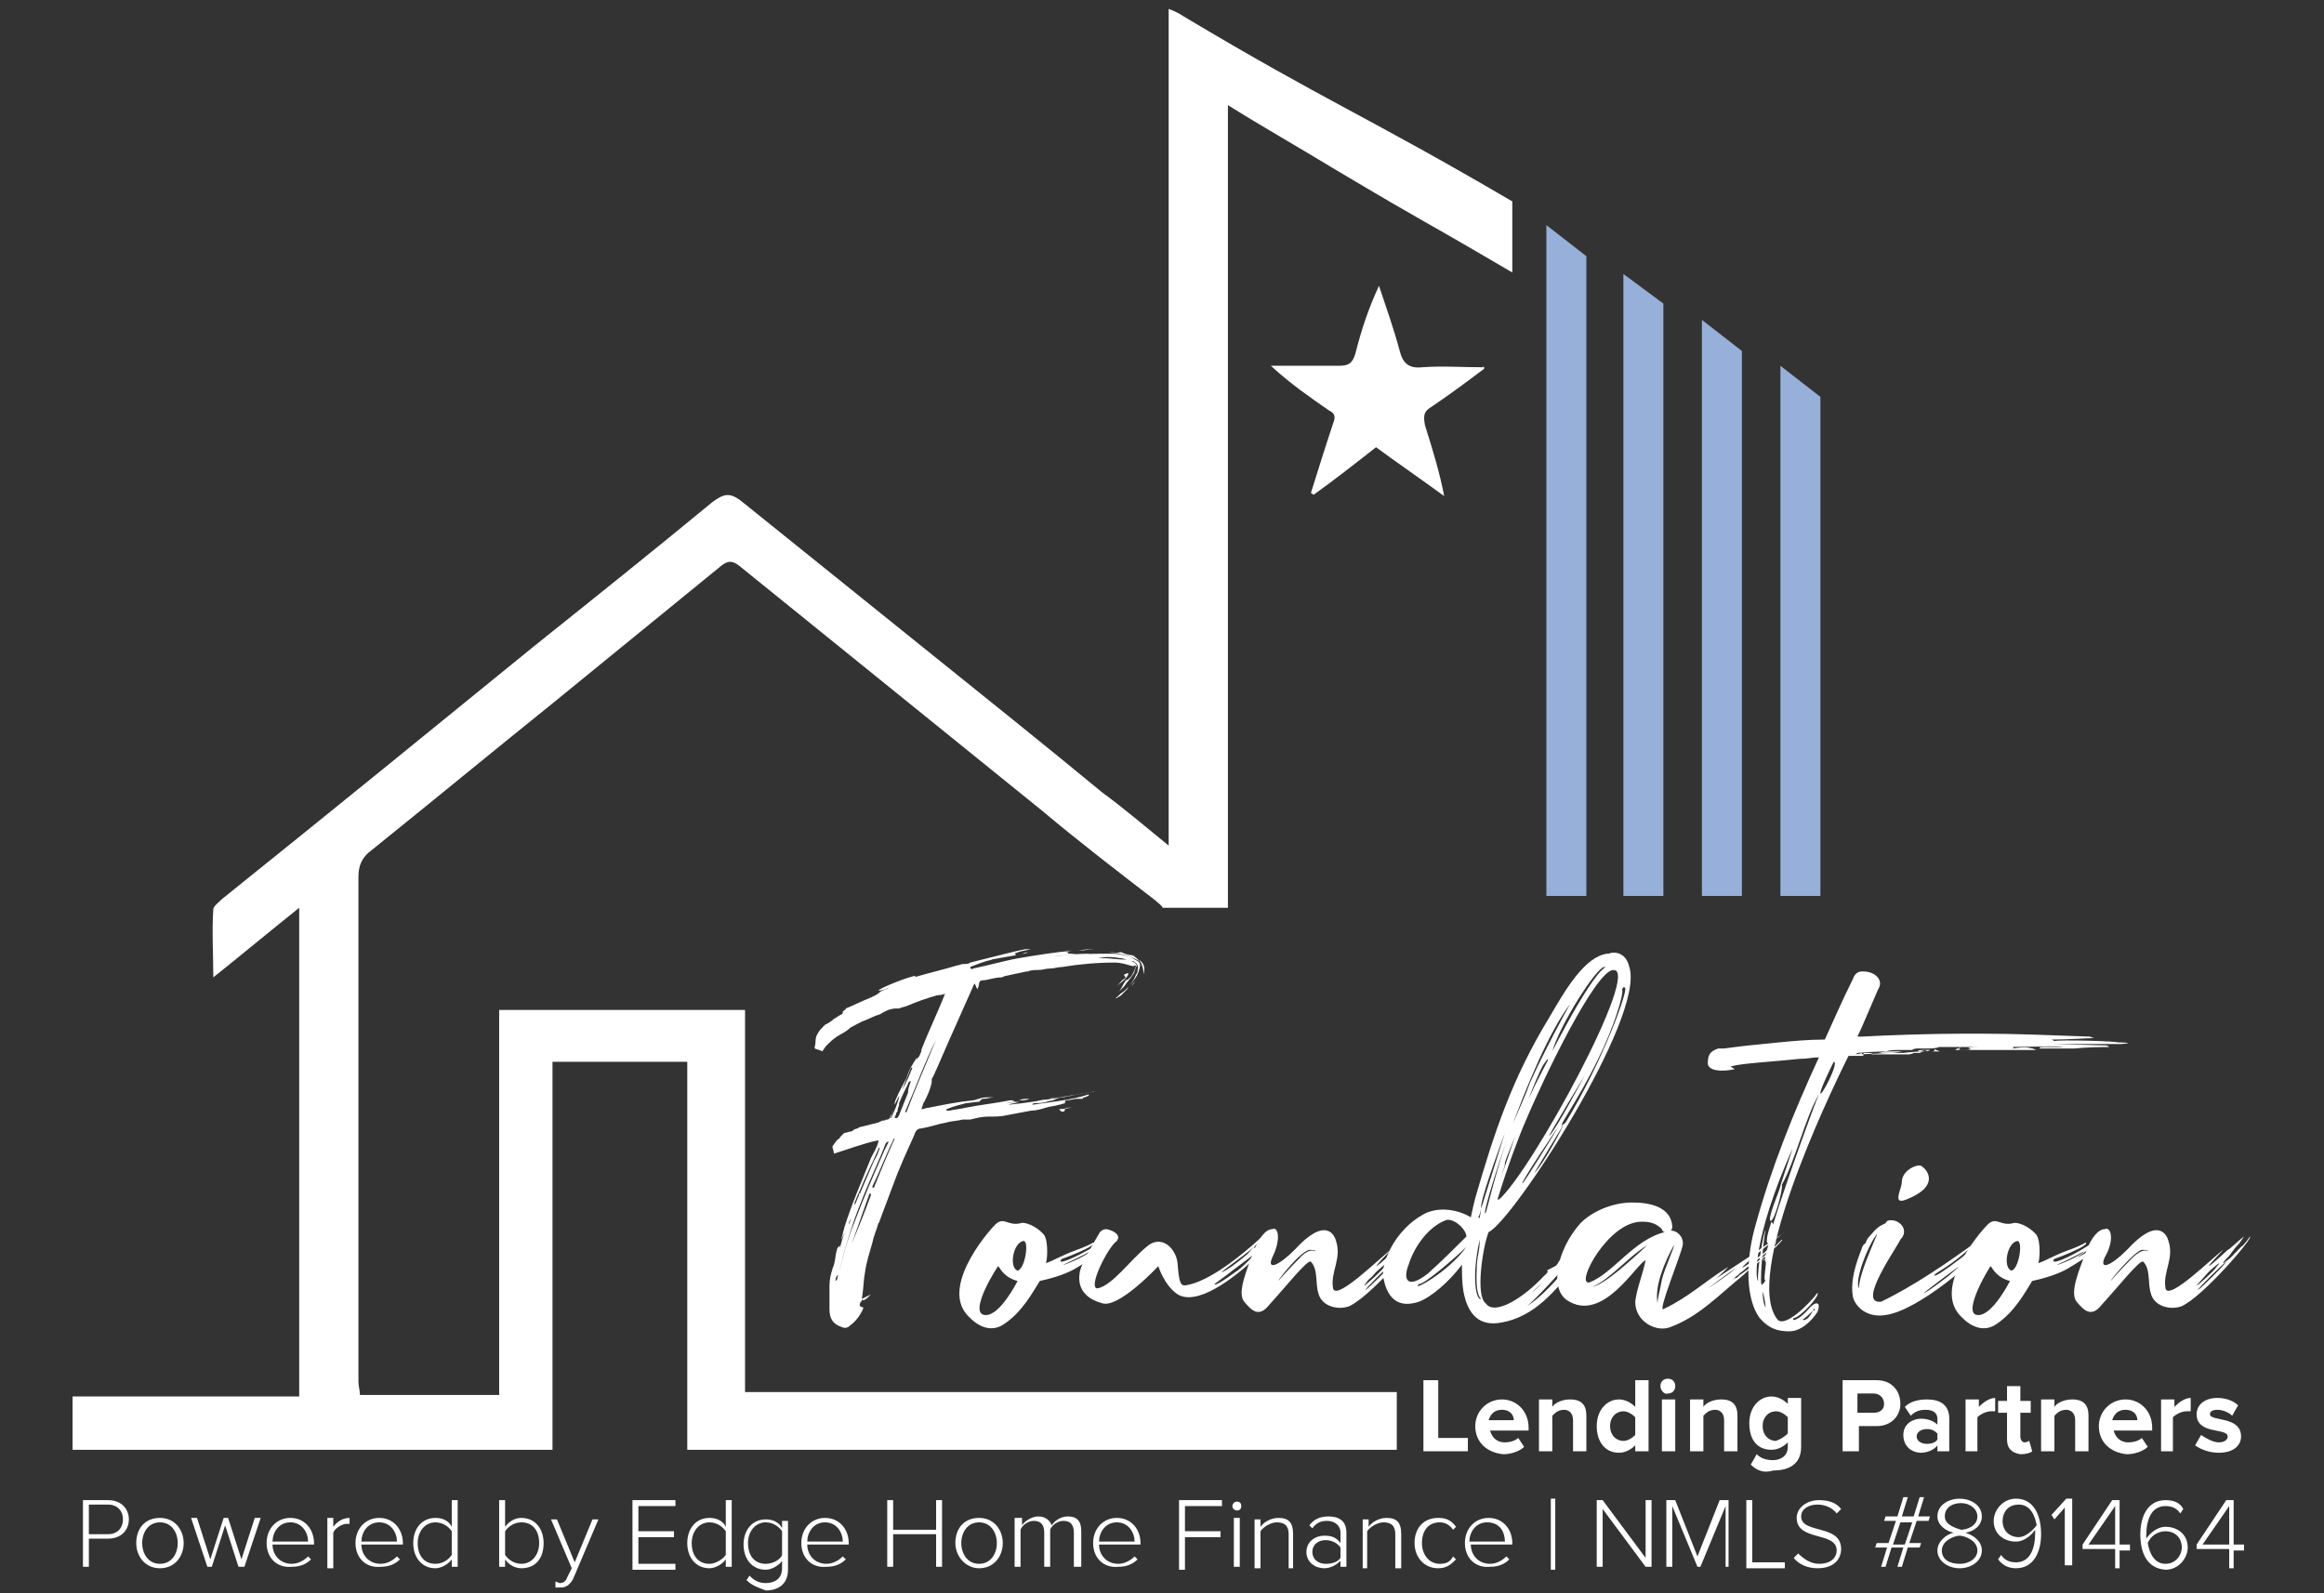 <?xml version="1.0" encoding="utf-8"?>
<!-- Generator: Adobe Illustrator 27.0.0, SVG Export Plug-In . SVG Version: 6.00 Build 0)  -->
<svg version="1.1" id="Layer_1" xmlns="http://www.w3.org/2000/svg" xmlns:xlink="http://www.w3.org/1999/xlink" x="0px" y="0px"
	 viewBox="0 0 156.9 107.6" style="enable-background:new 0 0 156.9 107.6;" xml:space="preserve">
<rect x="0" y="0" width="156.9" height="107.6" fill="#333333" stroke="none"/>
<style type="text/css">
	.st0{fill:#FFFFFF;}
	.st1{fill:#96B0D9;}
</style>
<path class="st0" d="M100.2,24.9c-1.2,0.9-2.4,1.8-3.6,2.6c-0.5,0.3-0.5,0.6-0.4,1.2c0.5,1.6,1,3.2,1.3,4.8
	c-1.5-1.1-3.1-2.2-4.6-3.3c-1.4,1.1-2.8,2.2-4.2,3.2c-0.1,0-0.1-0.1-0.2-0.1c0.5-1.6,1-3.2,1.5-4.7c0.2-0.5,0.1-0.7-0.3-0.9
	c-1.3-0.9-2.6-1.8-3.9-3c1.5,0,3.1,0,4.6,0c0.7,0,0.9-0.2,1.1-0.8c0.4-1.6,0.9-3.1,1.6-4.6c0.5,1.5,1,2.9,1.4,4.4
	c0.2,0.8,0.6,1.2,1.5,1.1c1.4-0.1,2.7,0,4.1,0C100.2,24.7,100.2,24.8,100.2,24.9z"/>
<polygon class="st1" points="120.2,24.7 120.2,60.5 122.9,60.5 122.9,26.8 "/>
<polygon class="st1" points="114.9,21.6 114.9,60.5 117.6,60.5 117.6,23.7 "/>
<polygon class="st1" points="109.6,18.5 109.6,60.5 112.3,60.5 112.3,20.5 "/>
<polygon class="st1" points="104.4,15.2 104.4,60.5 107.1,60.5 107.1,17.3 "/>
<path class="st0" d="M25.1,57.4c4.1-3.3,8.1-6.6,12.2-9.9c3.8-3.1,7.6-6.2,11.4-9.3c0.5-0.4,0.8-0.3,1.2,0
	c6.8,5.5,13.6,11,20.4,16.5c2.5,2.1,5.1,4.1,7.7,6.1c0.2,0.2,0.4,0.3,0.5,0.5h4.4c0-16.9,0-32.7,0-54.2c2.4,1.5,4.7,2.8,7,4.2
	c7.4,4.4,4.7,2.7,12.2,7.1v-4.8C92.2,7.8,89.6,6.9,79.9,1.1c-0.3-0.2-0.5-0.3-1-0.5c0,24.1,0,32.5,0,56.5c-1.6-1.3-3-2.5-4.5-3.6
	c-4-3.3-8-6.5-12.1-9.8c-4.1-3.3-8.2-6.6-12.3-9.9c-0.8-0.6-1.2-0.4-1.9,0.1c-4,3.3-8,6.5-12,9.7c-7,5.7-14,11.4-21.1,17.1
	c-0.2,0.2-0.6,0.5-0.6,0.7c-0.1,1.5,0,3,0,4.6c2-1.6,3.8-3.1,5.8-4.7c0,11.1,0,22,0,33c-5.2,0-10.3,0-15.3,0c0,1.3,0,2.4,0,3.6
	c10.8,0,21.6,0,32.4,0c0-8.8,0-17.5,0-26.2c3.1,0,6,0,9.1,0c0,8.8,0,17.5,0,26.2c0.5,0,0.9,0,1.4,0v0h46.5v-3.9H50.3
	c0-8.6,0-17.2,0-25.8c-5.6,0-11.1,0-16.6,0c0,8.7,0,17.3,0,26c-3.2,0-6.3,0-9.4,0c0-0.3-0.1-0.6-0.1-0.9c0-11.4,0-22.7,0-34.1
	C24.2,58.5,24.4,57.9,25.1,57.4z"/>
<path class="st0" d="M5.6,105.8v-4.5h1.7c0.9,0,1.4,0.6,1.4,1.3c0,0.7-0.5,1.3-1.4,1.3H6v1.9H5.6z M8.3,102.6c0-0.6-0.4-1-1-1H6v2
	h1.3C7.9,103.6,8.3,103.2,8.3,102.6z"/>
<path class="st0" d="M9.2,104.2c0-1,0.6-1.7,1.6-1.7c1,0,1.6,0.8,1.6,1.7s-0.6,1.7-1.6,1.7C9.8,105.9,9.2,105.1,9.2,104.2z
	 M12,104.2c0-0.7-0.4-1.4-1.2-1.4c-0.8,0-1.2,0.7-1.2,1.4c0,0.7,0.4,1.4,1.2,1.4C11.6,105.6,12,104.9,12,104.2z"/>
<path class="st0" d="M16.1,105.8l-0.9-2.8l-0.9,2.8h-0.3l-1.1-3.3h0.4l0.9,2.8l0.9-2.8h0.3l0.9,2.8l0.9-2.8h0.4l-1.1,3.3H16.1z"/>
<path class="st0" d="M18,104.2c0-1,0.7-1.7,1.6-1.7c1,0,1.6,0.8,1.6,1.7v0.1h-2.8c0,0.7,0.5,1.3,1.3,1.3c0.4,0,0.8-0.2,1.1-0.5
	l0.2,0.2c-0.3,0.3-0.7,0.5-1.3,0.5C18.7,105.9,18,105.2,18,104.2z M19.6,102.8c-0.8,0-1.2,0.7-1.2,1.3h2.4
	C20.8,103.5,20.4,102.8,19.6,102.8z"/>
<path class="st0" d="M22.1,105.8v-3.3h0.4v0.6c0.3-0.4,0.7-0.6,1.1-0.6v0.4c-0.1,0-0.1,0-0.2,0c-0.3,0-0.8,0.3-0.9,0.6v2.4H22.1z"/>
<path class="st0" d="M24,104.2c0-1,0.7-1.7,1.6-1.7c1,0,1.6,0.8,1.6,1.7v0.1h-2.8c0,0.7,0.5,1.3,1.3,1.3c0.4,0,0.8-0.2,1.1-0.5
	l0.2,0.2c-0.3,0.3-0.7,0.5-1.3,0.5C24.7,105.9,24,105.2,24,104.2z M25.6,102.8c-0.8,0-1.2,0.7-1.2,1.3h2.4
	C26.8,103.5,26.4,102.8,25.6,102.8z"/>
<path class="st0" d="M30.5,105.8v-0.5c-0.2,0.3-0.7,0.6-1.1,0.6c-0.9,0-1.5-0.7-1.5-1.7c0-1,0.6-1.7,1.5-1.7c0.5,0,0.9,0.2,1.1,0.6
	v-1.8h0.4v4.5H30.5z M30.5,105v-1.6c-0.2-0.3-0.6-0.6-1.1-0.6c-0.7,0-1.2,0.6-1.2,1.4s0.4,1.4,1.2,1.4
	C29.9,105.6,30.3,105.3,30.5,105z"/>
<path class="st0" d="M33.7,105.8v-4.5h0.4v1.8c0.3-0.4,0.7-0.6,1.1-0.6c0.9,0,1.5,0.7,1.5,1.7c0,1.1-0.6,1.7-1.5,1.7
	c-0.5,0-0.9-0.3-1.1-0.6v0.5H33.7z M35.2,105.6c0.7,0,1.2-0.6,1.2-1.4s-0.4-1.4-1.2-1.4c-0.5,0-0.9,0.3-1.1,0.6v1.6
	C34.3,105.3,34.7,105.6,35.2,105.6z"/>
<path class="st0" d="M37.5,106.8c0.1,0,0.2,0.1,0.3,0.1c0.2,0,0.4-0.1,0.5-0.4l0.3-0.6l-1.4-3.3h0.4l1.2,2.9l1.2-2.9h0.4l-1.7,4
	c-0.2,0.4-0.5,0.6-0.8,0.6c-0.1,0-0.3,0-0.4,0L37.5,106.8z"/>
<path class="st0" d="M42.7,105.8v-4.5h2.9v0.4h-2.5v1.7h2.4v0.4h-2.4v1.8h2.5v0.4H42.7z"/>
<path class="st0" d="M49,105.8v-0.5c-0.2,0.3-0.7,0.6-1.1,0.6c-0.9,0-1.5-0.7-1.5-1.7c0-1,0.6-1.7,1.5-1.7c0.5,0,0.9,0.2,1.1,0.6
	v-1.8h0.4v4.5H49z M49,105v-1.6c-0.2-0.3-0.6-0.6-1.1-0.6c-0.7,0-1.2,0.6-1.2,1.4s0.4,1.4,1.2,1.4C48.3,105.6,48.8,105.3,49,105z"/>
<path class="st0" d="M50.4,106.7l0.2-0.3c0.3,0.3,0.6,0.5,1.1,0.5c0.6,0,1.1-0.3,1.1-1v-0.5c-0.2,0.3-0.7,0.6-1.1,0.6
	c-0.9,0-1.5-0.7-1.5-1.7c0-1,0.6-1.7,1.5-1.7c0.5,0,0.9,0.2,1.1,0.6v-0.5h0.4v3.3c0,1-0.7,1.4-1.5,1.4
	C51.2,107.2,50.8,107.1,50.4,106.7z M52.8,105v-1.6c-0.2-0.3-0.6-0.6-1.1-0.6c-0.7,0-1.2,0.6-1.2,1.4s0.4,1.4,1.2,1.4
	C52.2,105.6,52.7,105.3,52.8,105z"/>
<path class="st0" d="M54.1,104.2c0-1,0.7-1.7,1.6-1.7c1,0,1.6,0.8,1.6,1.7v0.1h-2.8c0,0.7,0.5,1.3,1.3,1.3c0.4,0,0.8-0.2,1.1-0.5
	l0.2,0.2c-0.3,0.3-0.7,0.5-1.3,0.5C54.8,105.9,54.1,105.2,54.1,104.2z M55.7,102.8c-0.8,0-1.2,0.7-1.2,1.3h2.4
	C56.9,103.5,56.5,102.8,55.7,102.8z"/>
<path class="st0" d="M63.2,105.8v-2.2h-2.9v2.2h-0.4v-4.5h0.4v2h2.9v-2h0.4v4.5H63.2z"/>
<path class="st0" d="M64.5,104.2c0-1,0.6-1.7,1.6-1.7c1,0,1.6,0.8,1.6,1.7s-0.6,1.7-1.6,1.7C65.2,105.9,64.5,105.1,64.5,104.2z
	 M67.3,104.2c0-0.7-0.4-1.4-1.2-1.4c-0.8,0-1.2,0.7-1.2,1.4c0,0.7,0.4,1.4,1.2,1.4C66.9,105.6,67.3,104.9,67.3,104.2z"/>
<path class="st0" d="M72.5,105.8v-2.3c0-0.5-0.2-0.8-0.7-0.8c-0.4,0-0.8,0.3-0.9,0.6v2.5h-0.4v-2.3c0-0.5-0.2-0.8-0.7-0.8
	c-0.4,0-0.8,0.3-0.9,0.6v2.5h-0.4v-3.3H69v0.5c0.1-0.2,0.6-0.6,1.1-0.6c0.5,0,0.8,0.3,0.9,0.6c0.2-0.3,0.6-0.6,1.1-0.6
	c0.6,0,0.9,0.3,0.9,1v2.4H72.5z"/>
<path class="st0" d="M73.8,104.2c0-1,0.7-1.7,1.6-1.7c1,0,1.6,0.8,1.6,1.7v0.1h-2.8c0,0.7,0.5,1.3,1.3,1.3c0.4,0,0.8-0.2,1.1-0.5
	l0.2,0.2c-0.3,0.3-0.7,0.5-1.3,0.5C74.5,105.9,73.8,105.2,73.8,104.2z M75.4,102.8c-0.8,0-1.2,0.7-1.2,1.3h2.4
	C76.6,103.5,76.2,102.8,75.4,102.8z"/>
<path class="st0" d="M79.6,105.8v-4.5h2.9v0.4H80v1.7h2.4v0.4H80v2.2H79.6z"/>
<path class="st0" d="M83.2,101.7c0-0.1,0.1-0.3,0.3-0.3c0.2,0,0.3,0.1,0.3,0.3c0,0.2-0.1,0.3-0.3,0.3
	C83.4,102,83.2,101.9,83.2,101.7z M83.3,105.8v-3.3h0.4v3.3H83.3z"/>
<path class="st0" d="M87,105.8v-2.2c0-0.6-0.3-0.8-0.8-0.8c-0.4,0-0.9,0.3-1.1,0.6v2.5h-0.4v-3.3h0.4v0.5c0.2-0.3,0.7-0.6,1.2-0.6
	c0.7,0,1,0.3,1,1.1v2.3H87z"/>
<path class="st0" d="M90.5,105.8v-0.4c-0.3,0.3-0.7,0.5-1.1,0.5c-0.6,0-1.2-0.4-1.2-1.1c0-0.7,0.6-1.1,1.2-1.1
	c0.5,0,0.8,0.1,1.1,0.5v-0.7c0-0.5-0.4-0.8-0.9-0.8c-0.4,0-0.7,0.1-1,0.5l-0.2-0.2c0.3-0.4,0.7-0.6,1.3-0.6c0.7,0,1.2,0.3,1.2,1.1
	v2.3H90.5z M90.5,105.2v-0.7c-0.2-0.3-0.6-0.5-1-0.5c-0.5,0-0.9,0.3-0.9,0.8c0,0.5,0.4,0.8,0.9,0.8
	C89.9,105.6,90.3,105.5,90.5,105.2z"/>
<path class="st0" d="M94.2,105.8v-2.2c0-0.6-0.3-0.8-0.8-0.8c-0.4,0-0.9,0.3-1.1,0.6v2.5H92v-3.3h0.4v0.5c0.2-0.3,0.7-0.6,1.2-0.6
	c0.7,0,1,0.3,1,1.1v2.3H94.2z"/>
<path class="st0" d="M95.5,104.2c0-1,0.6-1.7,1.6-1.7c0.6,0,0.9,0.2,1.2,0.6l-0.2,0.2c-0.2-0.3-0.5-0.5-0.9-0.5
	c-0.8,0-1.2,0.6-1.2,1.4s0.5,1.4,1.2,1.4c0.4,0,0.7-0.1,0.9-0.5l0.2,0.2c-0.3,0.3-0.6,0.6-1.2,0.6C96.1,105.9,95.5,105.1,95.5,104.2
	z"/>
<path class="st0" d="M98.9,104.2c0-1,0.7-1.7,1.6-1.7c1,0,1.6,0.8,1.6,1.7v0.1h-2.8c0,0.7,0.5,1.3,1.3,1.3c0.4,0,0.8-0.2,1.1-0.5
	l0.2,0.2c-0.3,0.3-0.7,0.5-1.3,0.5C99.6,105.9,98.9,105.2,98.9,104.2z M100.4,102.8c-0.8,0-1.2,0.7-1.2,1.3h2.4
	C101.6,103.5,101.3,102.8,100.4,102.8z"/>
<path class="st0" d="M104.7,106v-4.8h0.3v4.8H104.7z"/>
<path class="st0" d="M111.1,105.8l-2.9-3.9v3.9h-0.4v-4.5h0.4l2.9,3.9v-3.9h0.4v4.5H111.1z"/>
<path class="st0" d="M116.5,105.8v-4.1l-1.7,4.1h-0.2l-1.7-4.1v4.1h-0.4v-4.5h0.6l1.5,3.8l1.5-3.8h0.6v4.5H116.5z"/>
<path class="st0" d="M117.9,105.8v-4.5h0.4v4.2h2.2v0.4H117.9z"/>
<path class="st0" d="M121.1,105.2l0.3-0.3c0.3,0.3,0.8,0.7,1.4,0.7c0.9,0,1.2-0.5,1.2-0.9c0-1.3-2.7-0.6-2.7-2.2
	c0-0.7,0.7-1.2,1.5-1.2c0.7,0,1.2,0.2,1.5,0.6l-0.3,0.3c-0.3-0.4-0.8-0.6-1.3-0.6c-0.6,0-1.1,0.3-1.1,0.8c0,1.2,2.7,0.5,2.7,2.2
	c0,0.6-0.4,1.3-1.6,1.3C122,105.9,121.4,105.6,121.1,105.2z"/>
<path class="st0" d="M128.1,105.8l0.4-1.3h-0.8l-0.4,1.3H127l0.4-1.3h-0.8l0.1-0.3h0.8l0.5-1.5h-0.8l0.1-0.3h0.8l0.4-1.3h0.3
	l-0.4,1.3h0.8l0.4-1.3h0.3l-0.4,1.3h0.8l-0.1,0.3h-0.8l-0.5,1.5h0.8l-0.1,0.3h-0.8l-0.4,1.3H128.1z M129.1,102.8h-0.8l-0.5,1.5h0.8
	L129.1,102.8z"/>
<path class="st0" d="M130.8,104.7c0-0.6,0.6-1.1,1.1-1.2c-0.5-0.1-1.1-0.5-1.1-1.1c0-0.8,0.8-1.2,1.5-1.2c0.7,0,1.5,0.4,1.5,1.2
	c0,0.6-0.5,1-1.1,1.1c0.6,0.2,1.1,0.6,1.1,1.2c0,0.7-0.7,1.2-1.5,1.2C131.5,105.9,130.8,105.4,130.8,104.7z M133.5,104.7
	c0-0.7-0.9-1-1.2-1c-0.3,0-1.2,0.3-1.2,1c0,0.6,0.5,0.9,1.2,0.9C133,105.6,133.5,105.2,133.5,104.7z M133.5,102.4
	c0-0.5-0.5-0.9-1.1-0.9c-0.6,0-1.1,0.3-1.1,0.9c0,0.6,0.8,0.8,1.1,0.9C132.7,103.3,133.5,103.1,133.5,102.4z"/>
<path class="st0" d="M134.9,105.3l0.2-0.3c0.2,0.3,0.5,0.5,1,0.5c1,0,1.3-1,1.3-2c0-0.1,0-0.1,0-0.2c-0.2,0.3-0.7,0.8-1.3,0.8
	c-0.8,0-1.5-0.5-1.5-1.4c0-0.7,0.6-1.5,1.5-1.5c1.2,0,1.7,1.1,1.7,2.4c0,1.2-0.5,2.3-1.7,2.3C135.6,105.9,135.2,105.7,134.9,105.3z
	 M137.5,103c-0.1-0.6-0.4-1.4-1.2-1.4c-0.8,0-1.1,0.6-1.1,1.1c0,0.7,0.5,1.1,1.1,1.1C136.7,103.8,137.2,103.4,137.5,103z"/>
<path class="st0" d="M139.4,105.8v-4l-0.7,0.8l-0.2-0.3l1-1.1h0.4v4.5H139.4z"/>
<path class="st0" d="M142.8,105.8v-1.2h-2.2v-0.3l2-3h0.5v3h0.7v0.4h-0.7v1.2H142.8z M142.8,101.7l-1.8,2.6h1.8V101.7z"/>
<path class="st0" d="M144.5,103.6c0-1.2,0.5-2.3,1.7-2.3c0.6,0,1,0.2,1.2,0.6l-0.2,0.3c-0.2-0.3-0.5-0.5-1-0.5c-1,0-1.3,1-1.3,2
	c0,0.1,0,0.1,0,0.2c0.2-0.3,0.7-0.8,1.3-0.8c0.8,0,1.5,0.5,1.5,1.4c0,0.7-0.6,1.5-1.5,1.5C144.9,105.9,144.5,104.8,144.5,103.6z
	 M147.3,104.5c0-0.7-0.5-1.1-1.1-1.1c-0.5,0-1,0.3-1.2,0.8c0.1,0.6,0.4,1.4,1.2,1.4C146.9,105.6,147.3,105,147.3,104.5z"/>
<path class="st0" d="M150.5,105.8v-1.2h-2.2v-0.3l2-3h0.5v3h0.7v0.4h-0.7v1.2H150.5z M150.5,101.7l-1.8,2.6h1.8V101.7z"/>
<path class="st0" d="M74,84.1c0.1,0,0.7-0.4,0.5-0.2c-0.3,0.4-1.3,1-1.2,1c0.2-0.1,1.5-0.9,1.5-0.8c0,0.1-0.9,0.8-2.1,1.5
	c-0.3,0.2-1.1,0.6-2.5,0.9c-0.5,0.8-1.2,2.1-2.4,2.9c-0.7,0.5-1.6,0.4-2.5-0.6c-1.9-2.1,1.9-6.2,2-6.2c0.5-0.4,0.8,0.2,1.6,0
	c0.2-0.1,1,0.1,1.6,0.8c0.3,0.5,0.2,1.8,0.1,1.9c0.6-0.2,1-0.5,2.1-0.9c0.3-0.1,1-0.4,1.1-0.5c0.4,0.2-2.3,1.2-2.1,1.1
	C71.2,85.5,72.5,85,74,84.1z M66.5,88.8c1,0.1,2.2-2.3,2.2-2.3c-0.8-0.2-1.1-0.7-1.3-1C67.4,85.4,65.3,88.7,66.5,88.8z M69.1,83.8
	L69.1,83.8c-0.7,0.1-1,1.8-0.4,2C69.2,85.7,69.5,83.8,69.1,83.8L69.1,83.8z M71.8,85.4c-0.1,0.1,1.6-0.6,1.8-0.9
	C73.1,84.8,72.2,85.2,71.8,85.4z"/>
<path class="st0" d="M75.4,83.8c-0.6,0.4-2,3.2-1.3,3.2c1-0.2,2.2-1.9,3.3-2.8c1-0.9,2,0.1,2.1,1.1c0.1,1.3,0.2,1.5,0.5,1.5
	c1.6-0.2,3.9-2.1,5.1-3.2c0.4,0.2-2.9,2.4-2.6,2.3c0.3-0.1,1-0.6,1.7-1.2c0.1-0.1,0.6-0.7,0.5-0.5c-0.2,0.4,0.7-0.6,1.1-0.9
	c0.4-0.2-0.6,1.2-1.1,1.7c-1.5,1.4-3.9,3.2-5.2,2.4c-0.9-0.6-1.3-1.9-1.3-1.9s-2.7,2.9-3.8,2.5c-1.1-0.3-1.7-1-1.5-2.1
	c0.1-0.6,0.9-1.9,1.3-2.6c0.1-0.2,0.3-0.3,0.5-0.3C75.2,83.1,75.7,83.4,75.4,83.8z M82,86.7c0,0-0.1,0.3,1.4-0.8
	c0.5-0.3,1.3-1.2,1.4-1.3l-1.6,1.2C83.1,85.9,82,86.7,82,86.7z"/>
<path class="st0" d="M85.9,84.9c-0.4,0.9,0.4,0.6,1.5-0.5c2.1-2.3,2.7-1,2.8-0.6c0.4,1.2-0.4,2.1-0.2,3.2c0.2,0.9,3.3-2.2,3.9-2.6
	c-2.3,2.4,0.2,0.1,0.3,0c0.1,0,0.8-0.7,1.1-0.9c-0.6,0.9-0.2,0.2-1,1.3c0,0-0.5,0.5-0.4,0.5c0.6-0.4,0.6-0.5,1.2-1.1
	c0.2-0.1,0.6-0.7,0.6-0.7c0.3,0-3.1,4-4.6,4.7c-0.8,0.3-1.9,0-2.1-0.9c-0.2-0.6,0-1.6-0.5-2.1c-0.2-0.2-1.7,1.7-2.8,2.9
	c-0.7,0.9-1.2,0.4-1.7-0.2c-0.5-0.6,0.2-2.2,0.6-3.3c0.4-1.1,0.9-1.6,1.3-1.6C86.3,82.8,86.5,83.7,85.9,84.9z M86.3,86.5
	c0,0,0.6-0.7,1.4-1.5c0.7-0.8,1.1-0.5,1.1-0.5s0.1-0.1-0.4-0.1C87.8,84.5,86.3,86.4,86.3,86.5z M92.1,86.8c0,0.1,1.3-1.1,1.3-1.2
	c0.7-0.8-0.5,0.3-0.5,0.3C92.2,86.7,92.7,86,92.1,86.8z M92.2,87.1c0.2-0.1,1.9-1.8,1.9-1.9C93.8,85.4,92,87.2,92.2,87.1z"/>
<path class="st0" d="M110,65.3c1.1,3.4-7.9,17.2-9.5,17.9c-0.4,1-0.9,4.3-0.2,4.8c0.6,0.9,2.6-0.4,3.9-1.8c0.8-0.7-0.4-0.1,0.8-0.7
	c0.2-0.1,0.3-0.6,0.6-0.6c0.3-0.3,0.4-0.3,0.3-0.4c-0.1-0.2,1.3-1,1.4-1.3c1.9-1.6-2.9,3.9-4.2,5c2-1.3,3.8-4.3,3.9-3.8
	c0.1-0.2,0.2-0.4,0.3-0.4h0.1v0.1c0,0.1-0.1,0.2-0.2,0.2c0.1-0.1,0.1-0.1,0.2-0.2c0.5-0.6,0.5-0.7,0.3-0.3c-0.1,0.1-0.2,0.3-0.3,0.4
	c-0.2,0.2-0.4,0.5-0.6,0.8c-0.1,0.1-0.2,0.3-0.3,0.3c-1.5,1.9-2.9,3.6-5.1,4c-1.5,0.3-2.3-0.5-2.6-2.1c-0.1-0.6-0.1-1.2-0.1-1.8
	c-0.9,1.2-2.1,2.2-2.9,2.5c-1.2,0.4-2.1,0-2.4-1.6c-0.2-0.9,0.7-3.2,2.7-4.3c0.9-0.5,2.2-0.4,3.2,0.2c0.1-0.5,0.2-0.9,0.3-1.3
	c1.3-4.5,2.5-8.1,5-12.2c1.1-1.9,2.4-4.1,3.9-4.3h0.1C109.1,64.2,109.8,64.4,110,65.3z M97.6,82.4c-1.3,0.5-2.2,2-2.5,3
	c-0.4,1-0.1,1.7,1.3,0.6c1-0.9,1.7-1.6,2.6-2.5C99,83,98.1,82.2,97.6,82.4z M95.8,86.7c-0.6,0.6,2-0.8,3.2-2.5
	C98.4,84.8,96.1,86.8,95.8,86.7z M100,87.7c0,0-0.4-0.1-0.3-2c0-0.9,0.2-1.1,0.2-2C99.3,86.4,99.7,87.9,100,87.7z M100,81.4v0.2
	c-0.1,0.5-0.2,0.6-0.2,0.6c0.1,0.1,0.1,0.1,0.2-0.6c0.5-1.6,1.6-5.1,1.6-5.1S100.1,80.5,100,81.4z M100.3,81.9
	c0.1-0.2,0.6-2.5,1.5-5.1c0.3-1,1-2.3,1.5-3.7c0.9-2,2.3-4.6,2.7-5.3C103.2,71.5,99.8,82.6,100.3,81.9z M101.5,79
	c-0.2,0.7-0.8,2.4-0.8,2.4l1.6-4.7C101.2,79.4,101.8,78.1,101.5,79z M108.9,65.5c-1.2,0.1-4.6,7.1-5.9,10.2c-0.4,0.9-1.2,3-1.9,5.3
	l0.1,0C103.4,79.1,110.9,65.3,108.9,65.5C109,65.6,109,65.5,108.9,65.5L108.9,65.5z M102.8,79.9c0.2-0.2,2.3-3.6,2.4-3.8
	C105.1,76.2,102.5,80.1,102.8,79.9z M104.2,71.9c-0.2,0.3-0.7,1.5-1,2.3c0.5-1.1,1.3-2.6,1.3-2.6l0-0.1
	C104.5,71.5,104.4,71.6,104.2,71.9z M103.4,87.3c0.8-0.6,2.2-2.4,3-3C105.8,85.2,104,86.7,103.4,87.3z M105.4,76.2c0,0-2,3.3-1.8,3
	c0.6-0.6,2-3.2,1.9-3.2C105.5,75.9,105.5,76,105.4,76.2z M107,72.6c0,0-2.6,4.3-2.4,4.1C105.1,76.2,107,72.6,107,72.6L107,72.6z
	 M104.8,71c-0.9,1.8,2.4-5,3.6-5.7c0,0,0,0-0.1,0C107.8,65.3,105.3,69.2,104.8,71z M109.5,66.8c0.2,0.2-0.6,2.7-1.6,4.7
	c-1.5,3.1-3.1,5.1-2.2,4.3c2.5-4.1,4.3-9.1,4-9.1C109.6,66.6,109.6,66.7,109.5,66.8z M107.7,83.2c-0.1,0.1-0.4,0.5-0.4,0.5
	S107.6,83.2,107.7,83.2C107.8,83,108.5,82.2,107.7,83.2z"/>
<path class="st0" d="M112.9,82.8c0,0.1,0,0.2-0.1,0.3c0.5,0,0.9,0.5,0.8,1c-0.1,0.6-1.7,4.5-1.3,4.3c1.7-0.8,2.7-1.8,4.3-2.8
	c0.3-0.2-0.8,0.8-0.7,0.7c-1.2,0.8,2.3-1.5,2.6-1.7c0.5-0.4,2-1.4,2-1.4c-0.2,0.1-0.6,0.5-1.3,1c-0.2,0.2-0.8,0.6-1.5,1.3
	c-0.4,0.4,1-0.6,1.4-0.9c0.3-0.3,0.9-0.8,0.9-0.8c-0.9,1.1-1.4,1.2-2.3,2c-0.1,0.1-0.3,0.2-0.3,0.2c0.1-0.1,0.1,0-0.2,0.2
	c-0.1,0.1-0.2,0.2-0.3,0.3c0.1-0.1,0.2-0.2,0.3-0.2c0.1,0,0.2-0.2,0.4-0.3c0.6-0.4,1.3-1,2.1-1.7c0.3-0.3,0.5-0.5,0.6-0.6
	c-0.1,0.1,0.3-0.2-0.4,0.5c0,0-0.1,0.1-0.2,0.1l0,0c0,0-0.1,0.1-0.1,0.1c-0.1,0.1-0.1,0.2-0.1,0.2c-0.1,0.1-0.2,0.1-0.2,0.2
	c0,0-0.1,0.1-0.2,0.1c0,0-0.1,0.1-0.1,0.1c0,0-0.1,0.1-0.1,0.1c-0.4,0.3-0.9,0.7-1.2,1c-1.6,1.3-3,2.8-4.9,3.5
	c-0.9,0.4-2.4-0.3-2.4-1.7c0.1-0.9,0.5-1.8,0.7-2.8c-0.6,0.2-2.9,4.3-5.3,2.7c-1.2-0.8-0.7-3.4,0.9-5.2c0.9-0.9,2.3-1.4,3.5-1.4
	S112.8,81.5,112.9,82.8z M107.3,86.6c1.6-0.6,3-2.9,5.1-3.4c-0.1,0-0.2-0.1-0.2-0.2c-0.4-0.4-0.8-0.5-1.3-0.5
	C108.6,82.4,106.3,86.8,107.3,86.6z M107.5,86.9c0.9-0.2,2.6-1.8,3.7-2.8C110,84.8,108.7,86.4,107.5,86.9z M111.9,88
	c0-0.3,0.2-1,0.3-1.6c0.2-0.8,0.9-2.3,0.8-2.3C112.4,85.2,111.7,86.8,111.9,88z M116.8,85.9l-1.5,1.1c0,0,1.4-0.9,1.8-1.3
	c0.2-0.2,0.4-0.3,0.4-0.3C117.5,85.4,117.2,85.6,116.8,85.9z M119.2,85c0,0-0.1,0.1-0.2,0.1c0,0-0.1,0.1-0.1,0.1c0,0,0,0,0,0l0,0
	l0,0h0l0,0C119.1,85,119.1,85,119.2,85L119.2,85L119.2,85z"/>
<path class="st0" d="M126.8,66.8c-0.7,1.6-1.1,2.6-1.4,3.2c0.1,0,0.2,0,0.3,0c1.7-0.1,4.8-0.2,7-0.2h0.9c2.5,0,4.7,0.1,7.5,0.2
	c0.2,0.1,0.4,0.1,0.2,0.1c-0.4,0-1.6,0.1-2.9,0.1c0.2,0,0.1,0,0.3,0.1c0.2-0.1,4.3,0,4.3,0.1c0,0-4.1,0-4.5,0c-0.8,0-1.1,0-1,0
	c0.5,0,8.1-0.1,5.7,0.1c-0.4,0-4.6,0-4.6,0c0,0,3.9,0.1,3.7,0.1c-0.2,0-0.3,0-0.1,0c0.1,0,0.2,0.1,0.2,0.1c0,0-0.3,0-0.9,0
	c-1.3,0-2.4,0-5.7,0c-2.5,0-3.6,0-3.6,0c-0.1,0-0.1,0-0.1,0c0,0-0.2,0-0.5,0c-0.2,0-0.5,0-0.6,0c0,0-0.1,0-0.1,0s-0.1,0.1-0.7,0.1
	c-0.5,0-0.6,0-0.4,0c0.2,0,0.1,0-0.2,0c-0.2,0-0.4,0-0.5,0.1c-0.1,0-0.5,0-1,0c-0.5,0-0.8,0.1-0.7,0.1c0.1,0-0.9,0-2,0.1
	c0,0-0.1,0.1-0.1,0.1c0.6,0,2.1-0.1,2.4-0.1c0.3,0,1.3,0,1.3,0c-0.1,0,0.2,0,0.4,0c0.2,0,0.2,0,0.2,0s0.2-0.1,0.4-0.1h0.4
	c-0.1,0-0.2,0-0.3,0c-0.3,0-0.3,0,0.1,0c0.3,0,0.4,0,0.4-0.1s0.1,0,0.1,0c0.1,0,0.2,0.1,0.3,0.1c0.1,0-0.4,0-1.1,0
	c-0.7,0-1.4,0.1-1.4,0.1c0,0,0.1,0,0.3,0c0.5,0,0.5,0,0.1,0.1h0c-0.2,0-0.4,0-0.6,0h-0.1c-0.1,0-0.2,0-0.3,0c-0.2,0-0.4,0-0.6,0h0h0
	h0c-0.2,0-0.3,0-0.5,0c0.1,0,0,0-0.2,0h-0.2h-0.3c-0.1,0-0.1,0,0.1,0c0.3,0,0.3-0.1-0.1-0.1c-0.3,0-0.3,0-0.3,0.1c0,0,0,0.1,0,0.1
	h-0.4c-0.1,0-0.2,0-0.4,0v0c0,0-0.2,0-0.2,0c-1.6,3.2-7.1,14.9-4.8,17.8c0.5,0.6,2.2-1.1,2.7-1.8c0.2,0.2-1.2,1.7-1.6,1.7
	c-0.2,0.3,0.4,0.1,1-0.6c0.4-0.5,0.9-0.6,0.6,0.2c-0.4,0.6-1.1,1.3-1.9,1.3s-1.4-0.2-2-0.9c-0.9-1.2-1-3.7-0.3-6.2
	c1.1-4,2.6-7.7,4.3-11.4c-0.5,0-0.7,0.1-1.3,0.1c-1.9,0.2-3.9,0.3-4.6,0.5c-0.2,0,0.3,0.2,0.2,0.2c-0.9,0.2-1.8,0.1-1.8-0.4
	c0-0.5,0.1-0.8,0.7-1c0.2,0,0.3,0,0.4,0c1.5-0.2,1.6-0.2,3.6-0.4c1-0.1,2.1-0.2,3.1-0.2c0,0,0.1,0,0.1,0c0.6-1.3,1.1-2.5,1.9-4.1
	c0.1-0.3,0.3-0.5,0.6-0.5h0.1C126.6,65.6,127.2,66.2,126.8,66.8z M120.3,80c0.1,0.3-0.6,2.8-0.8,2.4c-0.1-0.3,0.6-1.9,0.7-2.3l0,0
	c-0.1,0.2,0.9-2.7,0.8-2.5c-2.7,6.1-2.5,8.8-2.3,8.9c-0.1-0.6,0.4-3.6,0.5-3.4c-0.1,0.1-0.5,4.2-0.2,3.6c0,0,0.1,0,0.2-0.3
	c-0.2,0.3,0.1-1.3,0-1.2c-0.1,0,0-0.5,0.2-1.2c0,0,0,0-0.1-0.1c-0.1-0.3,0.3-1.4,0.3-1.4c0,0,0.1,0.1,0.1,0.2c1-3.2,2.9-8.4,3.1-8.8
	C121.9,75.4,121.2,78.4,120.3,80z M119.2,88.3c0,0,0-0.4-0.2-1.1C119,88,119.2,88.3,119.2,88.3z M119.8,71.4c-0.3,0-0.4,0-0.2,0
	C119.6,71.4,119.8,71.4,119.8,71.4z M120.9,71C120.9,71,120.9,71,120.9,71c-0.1,0.1-0.7,0.2-1.3,0.2C119.7,71.1,120.6,71,120.9,71
	L120.9,71z M122.3,70.6l-0.7,0.1h0c-0.3,0-1.3,0.1-1.4,0.1c-0.5,0,1.3-0.2,2-0.2H122.3z M122.4,88.5c0,0-0.6,0.6-0.7,0.6h0h0
	c0,0,0.1,0.1,0.2,0C122,89.1,122.2,88.9,122.4,88.5c0.2,0,0.1-0.1,0.1-0.1C122.5,88.3,122.4,88.5,122.4,88.5z M122.5,70.6
	C122.5,70.6,122.5,70.5,122.5,70.6L122.5,70.6z M123.8,71.7c0,0-0.9,1.8-0.9,2.1C122.9,74.2,124.2,71.7,123.8,71.7
	C123.9,71.7,123.8,71.7,123.8,71.7z M125.7,71.1c0,0-0.2,0.1-0.6,0.1v0c0,0,0.1,0,0.1,0h0.3H125.7z M128.4,71c0,0-0.4,0.1-0.9,0.1
	s-0.7,0-0.7,0c0,0,0.4-0.1,0.9-0.1c0,0,0.1,0,0.1,0h0.5C128.3,71,128.4,71,128.4,71z M127.3,70.9c0.1,0,0.1,0-0.2,0
	c-0.2,0-0.3,0-0.2,0h0.2H127.3L127.3,70.9z M130,70.9h-0.2c-0.3,0-0.4,0.1-0.2,0.1L130,70.9c0,0.1,0.2,0.1,0.3,0c0.2,0,0.2,0-0.1,0
	H130z M130.8,70.6c0,0-0.1,0-0.2,0s-0.2,0-0.2,0s0.1,0,0.2,0S130.8,70.6,130.8,70.6z M132.7,70.5h-0.3h-0.6c0,0,0.2,0,0.5,0h0.2
	C132.6,70.5,132.7,70.5,132.7,70.5z M132.5,70.4c0.2,0,0.1,0-0.2,0c-0.3,0-0.5,0-0.3,0h0.3h0.1H132.5z M132.1,70.8c0,0,0,0,0.1,0
	h0.1c0.2,0,0.2,0,0.1,0h-0.1h-0.1H132.1z M135.7,70.7h-1.4c-1.1,0-1.4,0-1.4,0.1c-0.1,0,0.1,0,0.9,0c1.3,0,1.6,0,1,0
	c-0.4,0-0.4,0,0.2,0c0.5,0,0.6,0,0.4,0c-0.3,0-1,0-1.2,0h-0.8c-0.4,0-0.6,0-0.6,0c0.4,0,0.3,0.1-0.2,0.1c-0.3,0-0.4,0-0.3-0.1
	c0.1-0.1,0.1-0.1-0.1,0c-0.1,0-0.2,0.1-0.2,0.1c0,0,0,0,0,0c0.2,0,0.4,0,0.6,0h1.1c0.4,0,0.7,0,1.1,0h1.6h0.4c0.1,0,0.2,0,0.2,0h0.2
	h0.1h0h0.2c-0.1,0-0.2-0.1-0.3-0.1c-0.4-0.1-0.6-0.1-1.3,0c-0.2,0-0.2,0-0.1,0c0.2,0,0.2-0.1,0-0.1c-0.1,0,0.3,0,0.9,0h0.7
	c1,0,1.8,0,1.9,0c0.1,0,0.1,0-0.1,0c-0.2,0-0.6,0-0.9,0c-0.6,0-0.6,0-0.6,0.1l0,0h0.8h1.1h1h0.2c-0.1,0-0.3,0-0.4,0h-0.3
	c0,0,0.8-0.1,2.3-0.1c0.2,0,0.3,0,0.5,0c-0.1,0-0.1,0-0.2,0c0,0,0,0-0.1,0c-0.1,0-0.2,0-0.2,0c0,0-0.1,0-0.2,0c-0.1,0-0.3,0-0.8,0
	h-0.6c0,0-0.6,0-1.5,0C138.9,70.6,137.4,70.7,135.7,70.7z M135.7,70.8c0.1,0,0,0-0.2,0c-0.2,0-0.2,0-0.2,0h0.2H135.7z M138.8,70.3
	c0.1,0,0.1,0-0.2,0c-0.2,0-0.3,0-0.2,0h0.2H138.8z M139.3,70.8c0.1,0,0,0-0.2,0c-0.2,0-0.3,0-0.2,0h0.2H139.3z M141.7,70.6
	C141.8,70.6,141.8,70.6,141.7,70.6l-0.2,0c-0.1,0-0.2,0-0.1,0h0.1H141.7z M143.3,70.7"/>
<path class="st0" d="M127.7,82.4c0.6,0,1.2,0.7,0.6,1.3c-0.2,0.5-3,4.4-1.3,4.2c2.1-1,4.6-2.7,6.5-4.1c-1.7,1.7-2.8,2.1-2.9,2.3
	c-0.1,0.4,3.5-2.4,3.7-2.8c0.8-0.6,0.4-0.2,0.4-0.2c0,0.1-3.2,2.7-0.1,0.3c-0.1,0.1-1.9,1.7-2.1,1.8c0.2-0.2,1.4-1,1.9-1.3
	c-1,1.2-4.9,4.6-7.1,4.9c-1.2,0.2-2-0.5-2.2-1.2c-0.2-1.1,0.2-2.3,0.6-3.3c0-0.1,0.1-0.2,0.1-0.2c0-0.1,0.1-0.1,0.1-0.1
	s0.1-0.1,0.1-0.2c0.1-0.2,0.2-0.3,0.2-0.3c0.6-0.7,0.7-0.7,1.1-0.9C127.4,82.4,127.5,82.4,127.7,82.4L127.7,82.4z M125.5,87
	c0-1.2,1.7-4.5,1.1-3.5C126.1,84.2,125.2,86.4,125.5,87z M129.8,78.8c0.3,0.2,1.2,1.3-1.1,2.2c-1,0.4-0.3-0.7-0.3-1.2
	c0-0.6,0.7-1.1,1.2-1.1C129.6,78.7,129.7,78.7,129.8,78.8z M129.9,87.3c-0.1,0.1,0.3-0.1,1.6-1.1l0.8-0.7
	C132.1,85.6,130,87.2,129.9,87.3z M134.5,83.8C134.7,83.6,134.6,83.6,134.5,83.8L134.5,83.8z"/>
<path class="st0" d="M141,84.1c0.1,0,0.7-0.4,0.5-0.2c-0.3,0.4-1.3,1-1.2,1c0.2-0.1,1.5-0.9,1.5-0.8c0,0.1-0.9,0.8-2.1,1.5
	c-0.3,0.2-1.1,0.6-2.5,0.9c-0.5,0.8-1.2,2.1-2.4,2.9c-0.7,0.5-1.6,0.4-2.5-0.6c-1.9-2.1,1.9-6.2,2-6.2c0.5-0.4,0.8,0.2,1.6,0
	c0.2-0.1,1,0.1,1.6,0.8c0.3,0.5,0.2,1.8,0.1,1.9c0.6-0.2,1-0.5,2.1-0.9c0.3-0.1,1-0.4,1.1-0.5c0.4,0.2-2.3,1.2-2.1,1.1
	C138.3,85.5,139.6,85,141,84.1z M133.5,88.8c1,0.1,2.2-2.3,2.2-2.3c-0.8-0.2-1.1-0.7-1.3-1C134.4,85.4,132.4,88.7,133.5,88.8z
	 M136.2,83.8L136.2,83.8c-0.7,0.1-1,1.8-0.4,2C136.3,85.7,136.6,83.8,136.2,83.8L136.2,83.8z M138.9,85.4c-0.1,0.1,1.6-0.6,1.8-0.9
	C140.2,84.8,139.3,85.2,138.9,85.4z"/>
<path class="st0" d="M142.1,84.9c-0.4,0.9,0.4,0.6,1.5-0.5c2.1-2.3,2.7-1,2.8-0.6c0.4,1.2-0.4,2.1-0.2,3.2c0.2,0.9,3.3-2.2,3.9-2.6
	c-2.3,2.4,0.2,0.1,0.3,0c0.1,0,0.8-0.7,1.1-0.9c-0.6,0.9-0.2,0.2-1,1.3c0,0-0.5,0.5-0.4,0.5c0.6-0.4,0.6-0.5,1.2-1.1
	c0.2-0.1,0.6-0.7,0.6-0.7c0.3,0-3.1,4-4.6,4.7c-0.8,0.3-1.9,0-2.1-0.9c-0.2-0.6,0-1.6-0.5-2.1c-0.2-0.2-1.7,1.7-2.8,2.9
	c-0.7,0.9-1.2,0.4-1.7-0.2c-0.5-0.6,0.2-2.2,0.6-3.3c0.4-1.1,0.9-1.6,1.3-1.6C142.5,82.8,142.8,83.7,142.1,84.9z M142.5,86.5
	c0,0,0.6-0.7,1.4-1.5s1.1-0.5,1.1-0.5s0.1-0.1-0.4-0.1C144.1,84.5,142.5,86.4,142.5,86.5z M148.3,86.8c0,0.1,1.3-1.1,1.3-1.2
	c0.7-0.8-0.5,0.3-0.5,0.3C148.4,86.7,149,86,148.3,86.8z M148.4,87.1c0.2-0.1,1.9-1.8,1.9-1.9C150,85.4,148.2,87.2,148.4,87.1z"/>
<g>
	<path class="st0" d="M96.1,98v-4.8h1v3.9h2V98H96.1z"/>
	<path class="st0" d="M99.6,96.3c0-1,0.8-1.8,1.8-1.8c1,0,1.8,0.8,1.8,1.9v0.2h-2.6c0.1,0.4,0.4,0.8,1,0.8c0.3,0,0.7-0.1,0.9-0.3
		l0.4,0.6c-0.3,0.3-0.9,0.5-1.4,0.5C100.4,98.1,99.6,97.4,99.6,96.3z M101.4,95.2c-0.6,0-0.8,0.4-0.9,0.7h1.7
		C102.2,95.6,102,95.2,101.4,95.2z"/>
	<path class="st0" d="M106.2,98v-2.1c0-0.5-0.3-0.7-0.6-0.7c-0.4,0-0.6,0.2-0.8,0.4V98h-0.9v-3.5h0.9V95c0.2-0.3,0.7-0.5,1.2-0.5
		c0.8,0,1.1,0.4,1.1,1.1V98H106.2z"/>
	<path class="st0" d="M110.4,98v-0.4c-0.3,0.3-0.7,0.5-1.1,0.5c-0.9,0-1.5-0.7-1.5-1.8c0-1.1,0.7-1.8,1.5-1.8c0.4,0,0.8,0.2,1.1,0.5
		v-1.8h0.9V98H110.4z M110.4,96.9v-1.2c-0.2-0.2-0.5-0.4-0.8-0.4c-0.5,0-0.9,0.4-0.9,1c0,0.6,0.4,1,0.9,1
		C109.9,97.3,110.2,97.1,110.4,96.9z"/>
	<path class="st0" d="M112.1,93.6c0-0.3,0.2-0.5,0.5-0.5c0.3,0,0.5,0.2,0.5,0.5s-0.2,0.5-0.5,0.5C112.4,94.2,112.1,93.9,112.1,93.6z
		 M112.2,98v-3.5h0.9V98H112.2z"/>
	<path class="st0" d="M116.4,98v-2.1c0-0.5-0.3-0.7-0.6-0.7c-0.4,0-0.6,0.2-0.8,0.4V98h-0.9v-3.5h0.9V95c0.2-0.3,0.7-0.5,1.2-0.5
		c0.8,0,1.1,0.4,1.1,1.1V98H116.4z"/>
	<path class="st0" d="M118.2,98.9l0.4-0.7c0.3,0.3,0.7,0.4,1.1,0.4c0.4,0,1-0.2,1-0.9v-0.3c-0.3,0.3-0.7,0.5-1.1,0.5
		c-0.9,0-1.5-0.6-1.5-1.8c0-1.1,0.7-1.8,1.5-1.8c0.4,0,0.8,0.2,1.1,0.5v-0.4h0.9v3.3c0,1.3-1,1.6-1.9,1.6
		C119.1,99.5,118.6,99.3,118.2,98.9z M120.7,96.8v-1.1c-0.2-0.2-0.5-0.4-0.8-0.4c-0.5,0-0.9,0.4-0.9,1s0.4,1,0.9,1
		C120.2,97.2,120.5,97,120.7,96.8z"/>
	<path class="st0" d="M124.4,98v-4.8h2.3c1,0,1.6,0.7,1.6,1.6c0,0.8-0.6,1.5-1.6,1.5h-1.2V98H124.4z M127.2,94.8
		c0-0.4-0.3-0.7-0.7-0.7h-1.1v1.3h1.1C126.9,95.4,127.2,95.2,127.2,94.8z"/>
	<path class="st0" d="M130.8,98v-0.4c-0.2,0.3-0.7,0.5-1.1,0.5c-0.6,0-1.2-0.4-1.2-1.2c0-0.8,0.7-1.1,1.2-1.1c0.5,0,0.9,0.2,1.1,0.4
		v-0.4c0-0.4-0.3-0.6-0.8-0.6c-0.4,0-0.7,0.1-1,0.4l-0.4-0.6c0.4-0.4,1-0.5,1.5-0.5c0.8,0,1.5,0.3,1.5,1.3V98H130.8z M130.8,97.2
		v-0.4c-0.2-0.2-0.4-0.3-0.7-0.3c-0.4,0-0.7,0.2-0.7,0.5c0,0.3,0.3,0.5,0.7,0.5C130.4,97.5,130.7,97.4,130.8,97.2z"/>
	<path class="st0" d="M132.7,98v-3.5h0.9V95c0.3-0.3,0.7-0.6,1.1-0.6v0.9c-0.1,0-0.1,0-0.3,0c-0.3,0-0.7,0.2-0.9,0.4V98H132.7z"/>
	<path class="st0" d="M135.5,97.2v-1.8h-0.6v-0.8h0.6v-1h0.9v1h0.7v0.8h-0.7v1.6c0,0.2,0.1,0.4,0.3,0.4c0.1,0,0.3-0.1,0.3-0.1
		l0.2,0.7c-0.1,0.1-0.4,0.2-0.8,0.2C135.8,98.1,135.5,97.8,135.5,97.2z"/>
	<path class="st0" d="M140.1,98v-2.1c0-0.5-0.3-0.7-0.6-0.7c-0.4,0-0.6,0.2-0.8,0.4V98h-0.9v-3.5h0.9V95c0.2-0.3,0.7-0.5,1.2-0.5
		c0.8,0,1.1,0.4,1.1,1.1V98H140.1z"/>
	<path class="st0" d="M141.7,96.3c0-1,0.8-1.8,1.8-1.8c1,0,1.8,0.8,1.8,1.9v0.2h-2.6c0.1,0.4,0.4,0.8,1,0.8c0.3,0,0.7-0.1,0.9-0.3
		l0.4,0.6c-0.3,0.3-0.9,0.5-1.4,0.5C142.5,98.1,141.7,97.4,141.7,96.3z M143.5,95.2c-0.6,0-0.8,0.4-0.9,0.7h1.7
		C144.3,95.6,144.1,95.2,143.5,95.2z"/>
	<path class="st0" d="M145.9,98v-3.5h0.9V95c0.3-0.3,0.7-0.6,1.1-0.6v0.9c-0.1,0-0.1,0-0.3,0c-0.3,0-0.7,0.2-0.9,0.4V98H145.9z"/>
	<path class="st0" d="M148.2,97.6l0.4-0.7c0.3,0.2,0.8,0.5,1.2,0.5c0.4,0,0.6-0.2,0.6-0.4c0-0.6-2.1-0.1-2.1-1.5
		c0-0.6,0.5-1.1,1.4-1.1c0.6,0,1.1,0.2,1.4,0.5l-0.4,0.7c-0.2-0.2-0.6-0.4-1-0.4c-0.3,0-0.5,0.1-0.5,0.3c0,0.5,2.1,0.1,2.1,1.5
		c0,0.6-0.5,1.1-1.5,1.1C149.2,98.1,148.6,97.9,148.2,97.6z"/>
</g>
<g>
	<path class="st0" d="M58.2,87.7c0,0.1,0,0.2-0.1,0.2c-0.1,0.3-0.1,0.3,0.2,0.4c-0.2,0.5-0.5,0.9-0.9,1.2c-0.2,0.2-0.4,0.2-0.6,0.1
		c-0.6-0.2-0.8-0.6-0.8-1.2c0-0.5,0-1,0-1.6c0-0.4,0.1-0.8,0.2-1.1c0-0.1,0.1-0.2,0.1-0.3c0.1-0.3,0.1-0.7,0.2-1
		c0-0.1,0.1-0.2,0.2-0.3c0,0.1,0,0.1,0,0.2c0,0,0,0,0,0c0.1-0.4,0.2-0.8,0.4-1.2c0,0,0,0,0,0c-0.1,0.2-0.2,0.4-0.3,0.6c0,0,0,0,0,0
		c0-0.1,0.1-0.3,0.1-0.4c0-0.1,0.1-0.3,0.1-0.4c0.5-1.6,1.2-3.2,1.8-4.7c0.2-0.4,0.4-0.7,0.5-1.1c0,0,0,0,0-0.1c-1,0.2-2,0.6-3,0.9
		c0-0.2-0.1-0.3-0.1-0.5c0.1-0.1,0.2-0.3,0.3-0.4c0.1-0.1,0.2-0.1,0.2-0.2c0.1-0.1,0.1-0.1,0.2-0.2c0,0,0.1-0.1,0.1-0.1
		c0.2,0,0.3-0.1,0.5-0.1c0.1-0.1,0.3-0.2,0.4-0.2c0,0,0.1-0.1,0.2-0.1c0.4-0.1,0.8-0.2,1.2-0.3c0.2-0.1,0.4-0.2,0.6-0.2
		c0,0,0.1,0,0.1,0c0,0,0,0,0,0c-0.1,0-0.3,0-0.4,0.1c0,0,0,0,0,0c0.1,0,0.2-0.1,0.3-0.1c0.1,0,0.2-0.1,0.2-0.2
		c0.1-0.2,0.2-0.3,0.2-0.4c0,0,0,0,0,0c-0.1,0.2-0.1,0.3-0.2,0.5c0,0,0,0,0,0c0,0,0.1,0,0.1-0.1c0.2-0.4,0.4-0.9,0.5-1.3
		c0,0,0-0.1,0-0.1c-0.1,0.2-0.2,0.4-0.3,0.6c0,0,0,0,0,0c0-0.1,0-0.2,0.1-0.4c0.2-0.5,0.5-1,0.7-1.4c0.1-0.3,0.2-0.6,0.4-0.9
		c0.1-0.2,0.2-0.3,0.3-0.5c0,0.1,0,0.1,0,0.2c0,0,0,0,0,0c0-0.1,0.1-0.2,0.1-0.2c0.1-0.1,0.1-0.2,0.2-0.4c0,0,0-0.1,0-0.1
		c0,0,0,0,0,0c0.5-1.3,1.1-2.5,1.6-3.8c-0.2,0.1-0.4,0.1-0.5,0.1c-0.7,0.2-1.3,0.4-2,0.7c-0.2,0.1-0.4,0.1-0.6,0.2
		c-0.1,0-0.2,0-0.2,0c-0.4,0-0.8,0.2-1.1,0.4c-0.4,0.1-0.7,0.3-1,0.4c-0.3,0.1-0.6,0.3-1,0.5c0,0,0,0,0,0c-0.3,0.3-0.6,0.4-0.9,0.6
		c-0.3,0.2-0.5,0.4-0.7,0.6c-0.1,0.1-0.2,0.3-0.3,0.4c-0.1-0.1-0.3-0.1-0.5-0.2c0,0,0-0.1,0-0.1c0.1-0.3,0-0.6,0.2-0.9
		c0.1-0.2,0.3-0.4,0.4-0.5c0,0,0.1-0.1,0.1-0.1c0.2-0.1,0.4-0.2,0.6-0.4c0.2-0.1,0.3-0.2,0.5-0.3c0.1,0,0.1-0.1,0.1-0.2
		c0.1-0.1,0.2-0.1,0.2-0.2c0.5-0.2,1.1-0.5,1.6-0.7c0.2-0.1,0.5-0.2,0.7-0.4c0.1-0.1,0.2-0.1,0.4-0.2c0.1,0,0.2-0.1,0.2-0.1
		c0,0,0,0,0,0c-0.2,0.1-0.5,0.2-0.7,0.2c0.1-0.2,2.2-1,2.5-1c0,0,0,0.1-0.1,0.1c0,0,0,0,0,0c1-0.3,1.9-0.5,2.9-0.8
		c0.1,0,0.3-0.1,0.4-0.1c0.2,0,0.4,0,0.5-0.1c0.8-0.2,1.6-0.4,2.4-0.6c0.4-0.1,0.8-0.2,1.3-0.3c0.1,0,0.3,0,0.4,0
		c-0.4,0.1-0.7,0.1-1.1,0.3c0,0,0.1,0.1,0.1,0.1c-0.6,0.1-1.1,0.2-1.7,0.3c0,0,0,0,0,0c0.1,0,0.1,0,0.1,0c-0.5,0.1-1,0.3-1.5,0.5
		c0,0.1,0.1,0.2,0.2,0.1c1-0.2,2-0.5,3.1-0.7c1.2-0.2,2.4-0.4,3.6-0.5c0.1,0,0.1,0,0.2,0c0.1,0,0.1,0,0.2,0c0.4-0.1,0.7-0.1,1.1-0.1
		c0,0,0,0,0.1,0c-0.1,0-0.1,0-0.1,0c-0.4,0-0.8,0.1-1.2,0.1c-0.1,0-0.2,0-0.4,0c-0.1,0-0.2,0-0.3,0c0,0,0,0,0,0.1c0.1,0,0.1,0,0.2,0
		c0,0-0.1,0-0.1,0.1c0.2,0,0.4,0,0.6,0c0,0,0,0,0,0c-0.5,0.1-1.1,0.1-1.6,0.2c0,0,0,0,0,0c0.8-0.1,1.6-0.2,2.5-0.2c0,0,0,0,0,0
		c-0.6,0.1-1.3,0.2-1.9,0.2c0,0,0,0,0,0c0.2,0,0.4,0,0.7-0.1c0.9-0.1,1.8-0.1,2.7-0.1c0.4,0,0.8,0.1,1.2,0.2
		c0.2,0.1,0.3,0.2,0.5,0.3c0.2,0.1,0.2,0.3,0.1,0.6c-0.1,0.4-0.3,0.6-0.5,0.9c-0.1,0.1-0.2,0.2-0.3,0.4c-0.1,0.1-0.3,0.3-0.4,0.4
		c-0.1,0.1-0.2,0.1-0.3,0.2c0,0-0.1,0-0.1,0c0.2-0.1,0.3-0.3,0.5-0.4c0.4-0.3,0.7-0.7,0.9-1.2c0.1-0.1,0.1-0.2,0.1-0.3
		c0.1-0.3-0.1-0.5-0.3-0.6c-0.3,0-0.6-0.2-0.9-0.2c-0.5-0.1-1-0.1-1.5,0c0,0-0.1,0-0.1,0c0.1,0,0.3,0,0.4,0c0.5,0,1.1,0.1,1.6,0.1
		c0.2,0,0.4,0.1,0.6,0.2c0.1,0.1,0.2,0.2,0.1,0.3c-0.1,0.2-0.1,0.4-0.2,0.5c-0.2,0.3-0.4,0.5-0.6,0.8c-0.1,0.1-0.3,0.3-0.4,0.4
		c0,0,0,0,0,0c0.2-0.2,0.3-0.5,0.5-0.8c0.1,0,0.2-0.1,0.3-0.2c0.2-0.2,0.3-0.5,0.4-0.8c0,0-0.1,0-0.1,0c-0.1,0.1-0.2,0-0.3,0
		c-0.3-0.1-0.7-0.2-1-0.2c-1.2,0-2.4,0.1-3.6,0.3c-0.3,0-0.5,0.1-0.8,0.1c-0.3,0-0.5,0.1-0.8,0.1c-0.2,0-0.5,0-0.7,0.1
		c0,0-0.1,0-0.1,0c-0.5,0.1-0.9,0.2-1.4,0.3c-0.1,0-0.2,0.1-0.3,0.1c-0.5,0-0.9,0.2-1.3,0.2c-0.1,0-0.2,0.1-0.2,0.2
		c0,0.2-0.1,0.3-0.1,0.4c0,0,0,0,0,0c-0.1-0.1-0.1-0.2-0.2-0.4c0,0.1-0.1,0.1-0.1,0.2c-0.4,0.9-0.8,1.8-1.2,2.7
		c-0.5,1.1-1,2.3-1.5,3.4c-0.1,0.1-0.1,0.2-0.1,0.4c-0.1,0.5-0.3,0.9-0.5,1.3c-0.1,0.1-0.1,0.3-0.2,0.5c0.2,0,0.3-0.1,0.5-0.1
		c1-0.2,2-0.4,3-0.5c0.1,0,0.3-0.1,0.4-0.1c0.2-0.1,0.5-0.1,0.7-0.1c0.1,0,0.2,0,0.3,0c-0.2,0-0.5,0.1-0.7,0.1c-0.1,0-0.1,0-0.2,0.1
		c0,0-0.1,0.1-0.1,0.1c-0.3,0-0.7,0.1-1,0.1c0,0,0,0,0,0c0.1,0,0.1,0,0.1,0c-0.4,0.1-0.8,0.2-1.3,0.4c0,0,0,0,0,0.1
		c0.1,0,0.2,0,0.2,0c0.4-0.1,0.7-0.1,1.1-0.2c1-0.2,2-0.3,3-0.5c0.2,0,0.3,0,0.5,0c0,0,0.1,0,0.1,0c0.2-0.1,0.4-0.1,0.7-0.1
		c-0.2,0.1-0.4,0.1-0.6,0.1c-0.2,0-0.4,0-0.6,0c0,0,0,0,0,0c0.1,0,0.2,0.1,0.3,0.1c-0.3,0-0.6,0.1-0.8,0.1c0,0,0,0,0,0
		c0.3,0,0.7-0.1,1-0.1c0,0,0,0,0,0c-0.2,0.1-0.5,0.1-0.7,0.2c2-0.2,3.9-0.6,5.9-0.9c0,0,0,0,0,0c-0.2,0-0.5,0.1-0.7,0.1
		c-0.3,0.1-0.7,0.1-1,0.2c-0.2,0-0.4,0.1-0.6,0.1c-0.2,0-0.4,0.1-0.6,0.2c-0.4,0.1-0.9,0.1-1.3,0.2c0,0-0.1,0-0.1,0.1
		c1.3-0.2,2.6-0.3,3.8-0.7c0,0,0,0,0,0.1c-0.1,0-0.2,0.1-0.3,0.1c0,0-0.1,0-0.1,0.1c-0.1,0-0.1,0-0.2,0c-0.1,0-0.2,0-0.2,0
		c-0.2,0-0.4,0.1-0.7,0.1c0,0-0.1,0-0.1,0.1c0,0,0,0.1,0,0.1c-0.1,0-0.3,0.1-0.4,0.1c-0.3,0.1-0.6,0.1-0.9,0.2
		c-0.3,0.1-0.7,0.2-1,0.2c-0.5,0.1-1.1,0.2-1.6,0.3c-0.4,0.1-0.8,0.1-1.3,0.1c-0.4,0-0.8,0.1-1.2,0.2c-0.2,0-0.3,0-0.5,0
		c-0.4,0.1-0.8,0.1-1.1,0.2c-0.6,0.1-1.1,0.3-1.7,0.4c-0.3,0-0.4,0.2-0.5,0.5c-0.5,1.1-1,2.2-1.4,3.3c-0.3,0.8-0.6,1.6-0.9,2.4
		c0,0.1-0.1,0.2-0.1,0.2c-0.1,0.4-0.3,0.8-0.4,1.3c-0.2,0.7-0.4,1.3-0.5,2c-0.1,0.5-0.1,1.1-0.2,1.7c0,0.1,0,0.2,0.1,0.2
		c0.1,0,0.1-0.1,0.2-0.1c0.1-0.1,0.2-0.2,0.3-0.3C58,87.8,58.1,87.8,58.2,87.7C58.2,87.7,58.2,87.7,58.2,87.7z M56.4,86.5
		c0.2-0.1,0.1-0.3,0.2-0.4c0.3-1.2,0.6-2.4,1.1-3.6c0.6-1.6,1.3-3.2,2-4.8c0.1-0.2,0.2-0.4,0.3-0.6c-0.1,0-0.1,0-0.2,0.1
		c-0.5,1.3-1.1,2.5-1.6,3.8c-0.7,1.7-1.2,3.4-1.6,5.1C56.5,86.1,56.4,86.3,56.4,86.5z M57.5,84C57.5,84,57.5,84,57.5,84
		C57.5,84,57.5,84,57.5,84c0.5-1.2,0.9-2.2,1.3-3.3c0-0.1,0-0.1-0.1-0.1C58.3,81.7,57.9,82.9,57.5,84z M60.4,76.9
		C60.3,76.9,60.3,76.9,60.4,76.9c-0.1,0-0.1,0-0.1,0.1c-0.5,1-0.9,2.1-1.4,3.1c0,0,0,0.1,0,0.1c0,0,0,0,0.1,0
		C59.4,79.2,59.9,78,60.4,76.9z M59.4,77.5C59.4,77.5,59.4,77.5,59.4,77.5c-0.1,0-0.1,0.1-0.1,0.1c-0.3,0.7-0.7,1.5-1,2.2
		c-0.2,0.5-0.4,0.9-0.6,1.4c0,0.1,0,0.1,0,0.2c0,0,0,0,0,0c0.1-0.2,0.2-0.5,0.3-0.7c0,0,0-0.1,0-0.1c0.1,0,0.1-0.1,0.1-0.1
		c0.3-0.7,0.6-1.4,0.9-2.1C59.2,78.1,59.3,77.8,59.4,77.5z M61.5,73C61.5,73,61.5,73,61.5,73c-0.1,0-0.2,0.1-0.2,0.2
		c-0.2,0.4-0.4,0.8-0.6,1.3c0,0,0,0.1,0,0.1c0,0.1-0.1,0.2-0.1,0.4c0,0.1-0.1,0.1-0.1,0.2c0,0.1-0.1,0.2-0.1,0.3
		c0.2,0,0.2,0,0.3-0.2c0.2-0.5,0.4-1,0.6-1.5C61.3,73.5,61.4,73.3,61.5,73z M63.2,70.2c-0.8,1.6-1.4,3.3-2.1,4.9c0,0,0.1,0,0.1,0
		C61.8,73.5,62.5,71.9,63.2,70.2z M60.9,73.6C60.9,73.6,60.9,73.6,60.9,73.6c0.3-0.5,0.5-1,0.7-1.5c0,0,0,0-0.1,0
		C61.3,72.6,61.1,73.1,60.9,73.6z M56.2,86.1C56.2,86.1,56.3,86.1,56.2,86.1c0.2-0.5,0.3-1,0.5-1.4c0,0,0,0,0,0
		C56.5,85.2,56.4,85.6,56.2,86.1z M57.5,82.2C57.5,82.2,57.4,82.2,57.5,82.2c-0.1,0.2-0.2,0.3-0.2,0.5c0,0,0,0,0,0
		C57.4,82.5,57.4,82.4,57.5,82.2z"/>
	<path class="st0" d="M76.7,64.6c-0.1,0-0.2-0.1-0.3-0.1c0.2,0.1,0.4,0.2,0.5,0.4c-0.6-0.4-1.3-0.5-2-0.6c0,0,0,0,0,0
		c0,0,0.1,0,0.1,0c0.2,0,0.4,0.1,0.6,0c0,0,0.1,0,0.1,0c0.2,0.1,0.5,0.2,0.7,0.2C76.6,64.5,76.6,64.6,76.7,64.6z"/>
	<path class="st0" d="M70.9,74.3c-0.4,0.2-0.8,0.2-1.2,0.2c0.3-0.1,0.6-0.3,1-0.2c-0.1,0-0.1,0.1-0.2,0.1c0,0,0,0,0,0
		C70.6,74.3,70.8,74.3,70.9,74.3z"/>
	<path class="st0" d="M76.1,65.7C76.1,65.7,76.1,65.7,76.1,65.7c0,0.1,0.1,0,0.1,0c-0.1,0.4-0.5,0.6-0.8,0.9
		c0.2-0.2,0.3-0.4,0.5-0.5c0,0,0.2-0.1,0-0.2c0,0,0,0,0-0.1C76,65.8,76.1,65.7,76.1,65.7z"/>
	<path class="st0" d="M77.2,65.8c0-0.4-0.1-0.7-0.3-1C77.3,65.1,77.3,65.4,77.2,65.8z"/>
	<path class="st0" d="M71.6,75c0,0,0.1,0,0.1-0.1C71.7,75,71.6,75,71.6,75c-0.1-0.1-0.1-0.1-0.1-0.1c0.3,0,0.6-0.1,1-0.1
		c0,0,0,0,0,0c-0.1,0-0.3,0-0.4,0c-0.1,0-0.2,0-0.2,0.1C71.9,75.1,71.7,75.1,71.6,75C71.7,75.1,71.6,75.1,71.6,75z"/>
	<path class="st0" d="M75.2,64.6c-0.2,0-0.4,0-0.5-0.1c0,0,0,0,0,0c0,0-0.1-0.1-0.1-0.1c0,0,0,0,0,0C74.8,64.5,75,64.5,75.2,64.6
		C75.2,64.6,75.2,64.6,75.2,64.6z"/>
	<path class="st0" d="M69.4,74.6c0.2,0,0.3,0,0.4,0.1c0,0,0,0,0,0C69.7,74.7,69.6,74.8,69.4,74.6z"/>
	<path class="st0" d="M76.7,66.2c-0.1,0.1-0.2,0.3-0.3,0.4c0,0,0,0,0,0C76.5,66.4,76.6,66.3,76.7,66.2
		C76.7,66.1,76.7,66.1,76.7,66.2z"/>
	<path class="st0" d="M71.3,74.1c-0.1,0-0.2,0-0.4,0.1c0,0,0,0,0,0C71,74.1,71.1,74.1,71.3,74.1C71.3,74.1,71.3,74.1,71.3,74.1z"/>
	<path class="st0" d="M69,64.4c0.1,0,0.2-0.1,0.4-0.1c0,0,0,0,0,0C69.2,64.4,69.1,64.4,69,64.4C69,64.4,69,64.4,69,64.4z"/>
</g>
</svg>
